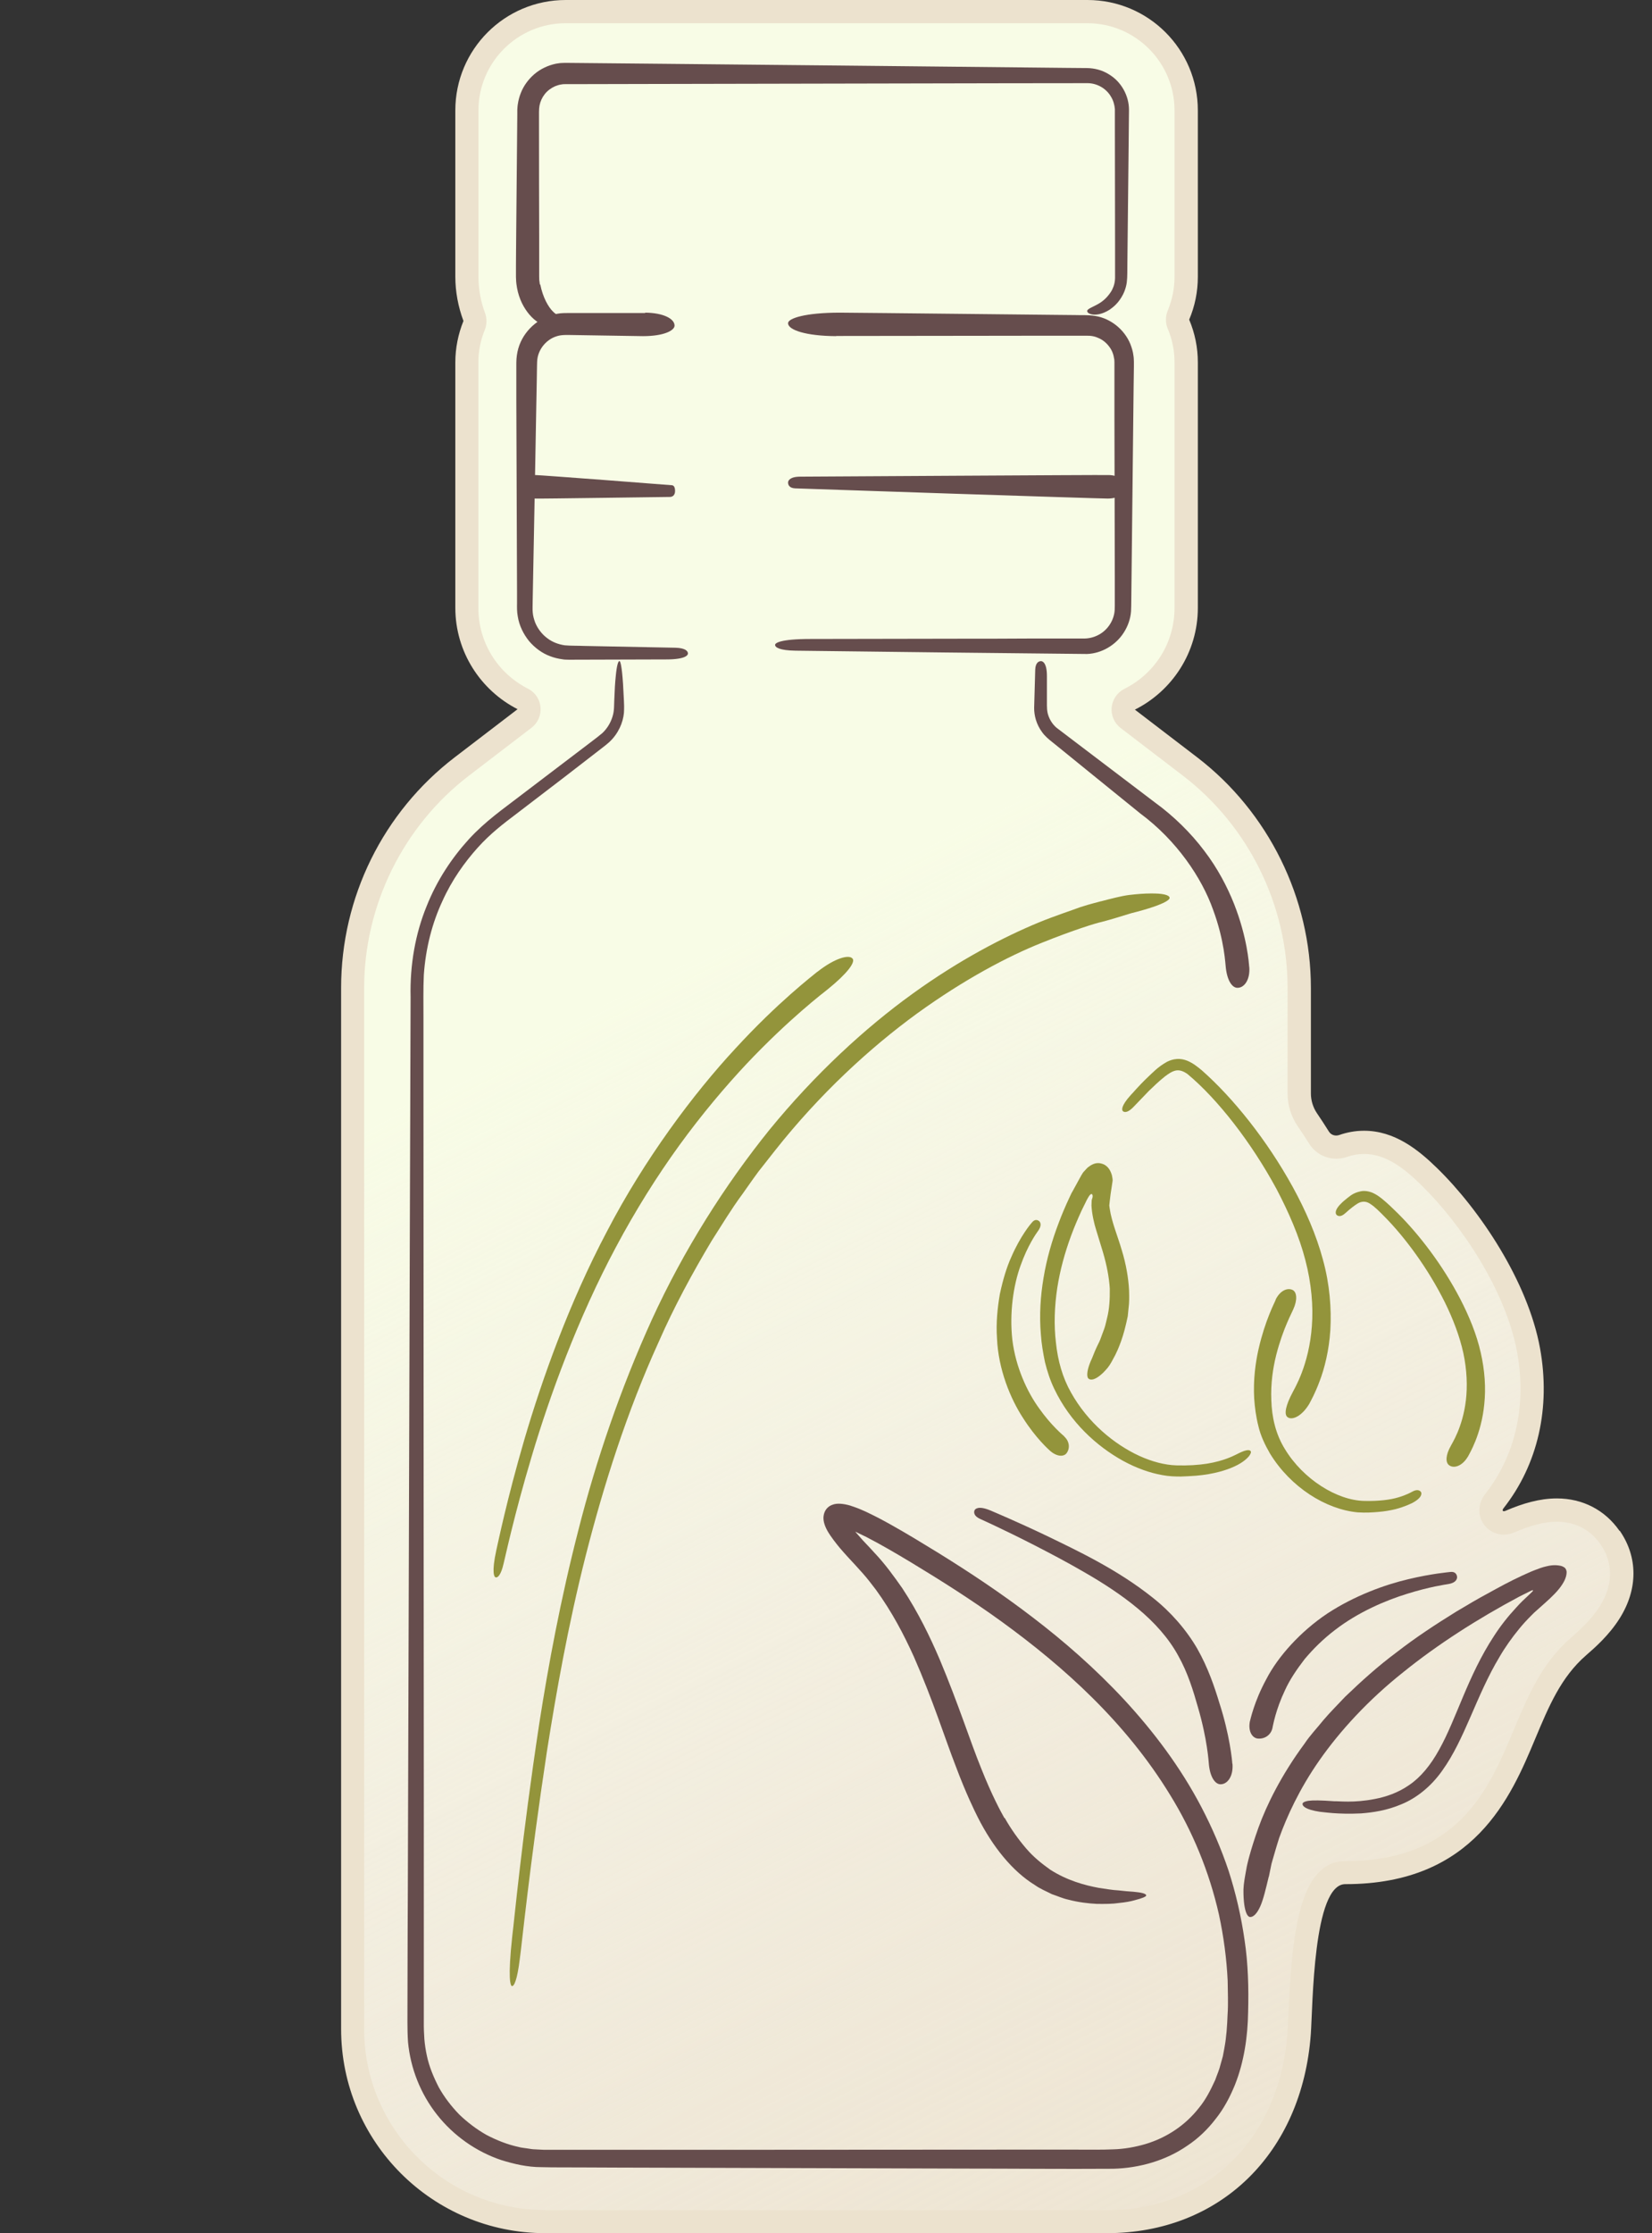 <svg viewBox="0 0 185 250" xmlns:xlink="http://www.w3.org/1999/xlink" xmlns="http://www.w3.org/2000/svg" data-name="Layer 1" id="Layer_1">
  <rect x="0" y="0" width="185" height="250" fill="#333333" stroke="none"/>
  <defs>
    <style>
      .cls-1 {
        fill: url(#linear-gradient);
      }

      .cls-2 {
        fill: #ece2ce;
      }

      .cls-3 {
        fill: #93943b;
      }

      .cls-4 {
        fill: #664d4d;
      }
    </style>
    <linearGradient gradientUnits="userSpaceOnUse" y2="273.82" x2="163.29" y1="31.45" x1="40.95" id="linear-gradient">
      <stop stop-color="#f8fce6" offset=".31"></stop>
      <stop stop-opacity=".71" stop-color="#f9fcec" offset=".46"></stop>
      <stop stop-opacity=".46" stop-color="#fafcf3" offset=".6"></stop>
      <stop stop-opacity=".26" stop-color="#fbfcf7" offset=".73"></stop>
      <stop stop-opacity=".12" stop-color="#fcfcfb" offset=".85"></stop>
      <stop stop-opacity=".03" stop-color="#fcfcfd" offset=".94"></stop>
      <stop stop-opacity="0" stop-color="#fdfdfe" offset="1"></stop>
    </linearGradient>
  </defs>
  <path d="M181.36,171.37c-1.63-2.34-4.13-3.63-7.02-3.63-1.92,0-3.83.56-5.75,1.39-.3.13-.42-.04-.21-.3,3.84-4.88,5.29-11.24,4.08-17.9-1.36-7.49-6.77-15.53-11.52-20.16-2.12-2.07-4.76-4.19-8.19-4.19-.99,0-1.92.18-2.78.48-.44.15-.92,0-1.16-.4-.45-.72-.9-1.41-1.33-2.04s-.68-1.42-.68-2.21v-11.83c0-10.04-4.76-19.69-12.73-25.8l-6.98-5.34c4.17-2.09,7.05-6.41,7.05-11.39v-27.48c0-1.66-.33-3.28-.97-4.79.64-1.5.97-3.13.97-4.79V12.36c0-6.83-5.53-12.36-12.36-12.36h-58.43c-6.83,0-12.36,5.53-12.36,12.36v18.63c0,1.66.32,3.36.91,4.94-.59,1.46-.91,3.04-.91,4.63v27.48c0,4.95,2.84,9.24,6.97,11.35l-7.03,5.38c-8.03,6.15-12.73,15.68-12.73,25.8v116.57c0,12.62,10.23,22.85,22.85,22.85h62.91c12.68,0,21.85-8.95,22.83-22.26.23-3.12.23-16.88,3.89-16.81,0,0,0,0,0,0,14.43,0,18.53-9.79,21.24-16.27,1.55-3.7,2.89-6.9,5.7-9.35.97-.84,2.59-2.26,3.77-4.15,2.05-3.27,2.04-6.84,0-9.79Z" class="cls-2"></path>
  <path d="M61.03,247.4c-11.17,0-20.25-9.08-20.25-20.25v-116.57c0-9.24,4.38-18.11,11.71-23.73l7.03-5.38c.71-.54,1.09-1.41,1.01-2.3-.08-.89-.61-1.68-1.41-2.08-3.42-1.74-5.55-5.2-5.55-9.03v-27.48c0-1.25.24-2.48.72-3.65.24-.6.25-1.27.03-1.88-.49-1.31-.74-2.71-.74-4.04V12.36c0-5.38,4.38-9.76,9.76-9.76h58.43c5.38,0,9.76,4.38,9.76,9.76v18.63c0,1.3-.26,2.57-.76,3.78-.27.65-.27,1.38,0,2.03.51,1.2.76,2.47.76,3.77v27.48c0,3.86-2.15,7.33-5.61,9.06-.8.4-1.34,1.19-1.43,2.08-.08.89.3,1.77,1.01,2.31l6.98,5.34c7.34,5.62,11.71,14.49,11.71,23.73v11.83c0,1.31.39,2.58,1.14,3.68.44.64.87,1.3,1.28,1.95.66,1.05,1.79,1.68,3.04,1.68.41,0,.81-.07,1.19-.2.64-.22,1.27-.33,1.92-.33,2.49,0,4.53,1.66,6.37,3.45,4.46,4.35,9.51,11.84,10.77,18.77,1.08,5.92-.19,11.54-3.57,15.83-.71.9-.86,2.06-.39,3.03.46.94,1.4,1.53,2.47,1.53.41,0,.82-.09,1.21-.26,1.86-.8,3.36-1.18,4.72-1.18,2.05,0,3.74.87,4.89,2.52,1.45,2.08,1.43,4.54-.06,6.92-.98,1.56-2.36,2.77-3.27,3.57-3.26,2.85-4.78,6.47-6.39,10.31-2.74,6.54-6.14,14.67-18.84,14.67-5.22,0-6.01,8.26-6.4,17.46-.03.74-.06,1.35-.09,1.77-.87,11.87-9,19.85-20.23,19.85h-62.91Z" class="cls-1"></path>
  <g>
    <path d="M93.63,37.63c-3.34-.02-5.38-.68-5.38-1.45,0-.55,1.96-1.18,5.79-1.18.81,0,7.36.07,16.79.17,2.36.03,4.89.05,7.56.08.67,0,1.34.01,2.03.02.7.03,1.31-.04,2.24.1,1.72.28,3.26,1.51,3.93,3.16.16.42.29.84.34,1.29.04.22.04.44.05.67v.56c-.01.73-.02,1.47-.03,2.22-.02,1.49-.03,2.99-.05,4.5-.03,3.03-.07,6.1-.1,9.18-.03,3.07-.07,6.15-.1,9.17-.02.78,0,1.46-.04,2.31-.06.85-.36,1.68-.81,2.38-.9,1.42-2.5,2.34-4.12,2.4-5.8-.06-11.23-.12-15.94-.17-9.41-.11-15.93-.19-16.7-.2-1.81-.03-2.29-.37-2.29-.65,0-.19.5-.66,3.99-.66,1.12,0,7.71-.01,17.03-.03,2.33,0,4.83,0,7.45-.02,1.31,0,2.66,0,4.03,0,.69,0,1.38,0,2.08,0,.54,0,1.05-.12,1.52-.35.96-.45,1.68-1.39,1.88-2.45.05-.29.06-.48.06-.87v-1.1c0-.74,0-1.47,0-2.21,0-2.96-.01-5.97-.02-8.97,0-3-.01-6.01-.02-8.96,0-1.48,0-2.95,0-4.4v-1.09s0-.53,0-.53c-.01-.13,0-.26-.03-.38-.07-.5-.25-.98-.56-1.37-.29-.4-.69-.73-1.13-.93-.46-.22-.87-.3-1.46-.29-1.36,0-2.7,0-4,0-2.61,0-5.09,0-7.39.01-9.22.01-15.66.02-16.58.02Z" class="cls-4"></path>
    <path d="M124.18,53.18c1.15.02,1.86.68,1.86,1.45,0,.55-.68,1.18-2,1.18-1.12,0-33.95-1.09-35-1.14-.62-.03-.79-.37-.79-.65,0-.19.17-.66,1.38-.66,1.54,0,33.28-.21,34.55-.18Z" class="cls-4"></path>
    <path d="M72.25,35c2.04.02,3.29.68,3.29,1.45,0,.55-1.2,1.18-3.54,1.18-.25,0-1.37-.02-3.16-.05-.89-.02-1.95-.03-3.14-.05-.6-.01-1.23-.02-1.89-.03-.16,0-.33,0-.49,0-.12.01-.25,0-.37.02-.25.02-.5.08-.75.17-.98.35-1.88,1.32-2.03,2.55-.03.26-.03.71-.04,1.13,0,.42-.02.84-.02,1.27-.02.85-.03,1.72-.05,2.61-.07,3.54-.13,7.29-.2,11.05-.07,3.76-.14,7.51-.21,11.04,0,.45-.03.88.01,1.24.03.38.14.75.27,1.11.29.7.76,1.31,1.35,1.75.58.45,1.28.7,1.97.8.68.06,1.49.04,2.19.07,5.75.11,9.73.19,10.2.2,1.1.03,1.4.37,1.4.65,0,.19-.3.66-2.44.66-.68,0-4.71.01-10.4.03h-.55c-.23-.01-.45,0-.68-.05-.46-.06-.92-.17-1.36-.34-.9-.33-1.71-.93-2.36-1.69-.63-.78-1.11-1.74-1.27-2.78-.05-.26-.07-.52-.08-.79-.01-.27,0-.44,0-.66,0-.43,0-.86,0-1.29-.01-3.47-.02-7.14-.04-10.81-.01-3.67-.02-7.34-.04-10.79,0-.86,0-1.71,0-2.55,0-.42,0-.83,0-1.24,0-.18,0-.44.02-.71.02-.26.06-.52.11-.77.43-2.06,2.06-3.6,3.82-4.11.44-.12.89-.21,1.33-.22.46-.02.7,0,1.05-.01.65,0,1.27,0,1.85,0,1.17,0,2.21,0,3.09,0,1.76,0,2.88,0,3.16,0Z" class="cls-4"></path>
    <path d="M59.91,55.81c-.5-.02-.81-.68-.81-1.45,0-.55.3-1.18.87-1.18.49,0,14.83,1.09,15.29,1.14.27.03.34.37.34.65,0,.19-.07.66-.6.66-.67,0-14.54.21-15.09.18Z" class="cls-4"></path>
    <path d="M60.5,31.83c.29,1.49.93,2.56,1.4,3.02.47.52,1.14.61,1.27.99.04.13-.05.3-.36.51-.3.16-.91.36-1.66.14-.75-.2-1.51-.77-2.1-1.57-.6-.81-1.06-1.84-1.22-3.14-.02-.13-.04-.4-.05-.79,0-.31,0-.71,0-1.2,0-.98.02-2.32.03-3.95.03-3.27.07-7.75.12-13.04v-.51c.02-.21.02-.42.06-.63.06-.42.17-.84.33-1.24.31-.81.85-1.54,1.52-2.12.68-.58,1.52-.98,2.42-1.17.23-.03.45-.08.68-.08.24-.01.46-.02.63-.01.37,0,.74,0,1.12.01,3,.03,6.14.06,9.39.09,6.49.07,13.39.13,20.28.2,6.89.07,13.79.14,20.27.21,1.62.02,3.22.03,4.78.05.78,0,1.56.02,2.32.02.84.01,1.69.23,2.4.67,1.45.84,2.3,2.44,2.3,4-.01,1.42-.03,2.79-.04,4.11-.06,5.27-.1,9.74-.14,13-.02.82.02,1.53-.07,2.24-.1.68-.35,1.25-.62,1.68-.54.87-1.13,1.21-1.3,1.35-.9.57-1.61.6-2,.52-.4-.09-.51-.25-.51-.38,0-.11.14-.24.61-.46.44-.24,1.34-.54,2.11-1.78.1-.2.38-.66.4-1.43,0-1.02,0-2.38,0-4.01,0-3.31-.01-7.77-.02-12.99,0-.33,0-.66,0-.99v-.5s0-.25,0-.25v-.19c-.04-.49-.18-.98-.45-1.41-.51-.88-1.52-1.48-2.59-1.49-2.94,0-6.02,0-9.2.01-6.37.01-13.11.02-19.85.04-6.74.01-13.47.02-19.81.04-3.17,0-6.24.01-9.16.02-.17,0-.39,0-.52,0-.13,0-.26,0-.38.03-.25.03-.49.11-.72.2-.45.2-.86.5-1.16.88-.3.38-.5.82-.59,1.28-.04.25-.06.41-.06.74,0,.33,0,.66,0,.98,0,5.17.01,9.56.02,12.79,0,1.61,0,2.94,0,3.92,0,.25,0,.47,0,.67,0,.21.01.3.01.44.03.24.05.42.07.52Z" class="cls-4"></path>
    <g>
      <path d="M142.51,193.38c-.16.86-.91,1.32-1.67,1.24-.55-.06-1.08-.71-.88-1.88.07-.23.47-2.23,1.84-4.75,1.31-2.55,3.84-5.36,6.85-7.37,3.03-1.99,6.43-3.22,9.07-3.84,2.64-.63,4.51-.78,4.72-.81.52-.05.69.26.73.53.02.19-.05.68-1,.83-.3.05-2.12.31-4.57,1.08-2.44.75-5.51,2.06-8.09,4.05-1.29.98-2.44,2.11-3.41,3.27-.92,1.19-1.7,2.37-2.2,3.48-1.05,2.21-1.33,3.92-1.39,4.15Z" class="cls-4"></path>
      <path d="M142.08,210.09c-.34,1.4-.6,2.54-.95,3.32-.35.78-.76,1.21-1.14,1.19-.28-.02-.52-.48-.65-1.39-.06-.45-.1-1.02-.09-1.7.02-.67.17-1.44.33-2.32.05-.37.44-2.05,1.35-4.6.92-2.55,2.58-5.91,5.16-9.4.6-.91,1.38-1.72,2.11-2.63.75-.88,1.6-1.73,2.44-2.62,1.76-1.69,3.66-3.42,5.78-4.99,2.08-1.62,4.35-3.11,6.68-4.55,1.18-.7,2.36-1.41,3.58-2.06,1.23-.68,2.4-1.32,3.74-1.94l.64-.29c.25-.11.49-.22.73-.31.48-.19.97-.37,1.39-.46.44-.11.8-.14,1.12-.12.32.03.61.05.9.26.16.11.23.34.24.49,0,.16-.02.32-.06.47-.08.3-.22.61-.44.94-.42.67-1.18,1.41-1.94,2.08l-.83.74c-.25.22-.5.44-.72.68-.46.46-.9.94-1.31,1.44-.82,1-1.57,2.05-2.21,3.15-2.63,4.37-3.87,9.2-6.42,12.74-1.24,1.77-2.89,3.08-4.55,3.76-1.66.71-3.24.93-4.54,1.03-2.64.13-4.27-.16-4.61-.18-1.61-.24-1.98-.64-1.94-.91.01-.09.15-.24.66-.32.51-.07,1.38-.06,2.89.05.46-.03,2.17.22,4.57-.26,1.19-.23,2.55-.67,3.81-1.55,1.28-.86,2.41-2.23,3.36-3.96,1.94-3.45,3.2-8.24,6.14-12.72.72-1.12,1.56-2.19,2.5-3.2.46-.52.96-.99,1.46-1.45l.27-.26.06-.06s.07-.08.09-.12c.02-.07-.08-.04-.12-.03-.05.02-.1.04-.14.06l-1.26.63c-4.68,2.49-9.18,5.37-13.04,8.49-3.89,3.09-7.05,6.54-9.34,9.81-2.3,3.28-3.69,6.39-4.53,8.72-.38,1.18-.64,2.16-.86,2.89-.15.74-.25,1.23-.29,1.42Z" class="cls-4"></path>
    </g>
    <path d="M138.02,197.45c.11,1.44-.6,2.32-1.37,2.29-.56-.02-1.13-.77-1.27-2.21-.03-.31-.17-2.8-1.23-6.42-.51-1.79-1.12-3.84-2.21-5.77-1.06-1.95-2.67-3.74-4.53-5.28-1.86-1.55-3.94-2.88-5.95-4.04-2.01-1.17-3.95-2.18-5.64-3.05-3.38-1.73-5.79-2.81-6.07-2.94-.66-.3-.72-.69-.62-.95.07-.17.44-.55,1.76,0,.42.18,2.91,1.22,6.33,2.85,3.4,1.65,7.9,3.75,11.88,6.93,1.99,1.57,3.74,3.57,4.97,5.69,1.21,2.13,1.93,4.27,2.48,6.08,1.17,3.62,1.43,6.43,1.45,6.8Z" class="cls-4"></path>
    <path d="M112.52,203.52c.73,1.29,1.55,2.42,2.39,3.4.84.99,1.79,1.73,2.7,2.38,1.89,1.21,3.83,1.74,5.45,2.04.82.12,1.55.25,2.2.28.65.07,1.21.13,1.66.15.91.08,1.41.21,1.44.4.02.14-.42.33-1.33.56-.45.13-1.03.23-1.73.3-.7.11-1.53.11-2.48.1-.95-.05-2.03-.17-3.21-.48-.6-.13-1.19-.4-1.82-.61-.59-.31-1.27-.57-1.87-1-2.54-1.55-4.75-4.3-6.42-7.6-.35-.7-1.32-2.65-2.48-5.75-1.2-3.08-2.53-7.34-4.68-12.23-1.1-2.43-2.44-5.01-4.26-7.51-.47-.61-.94-1.24-1.47-1.83-.52-.59-1.07-1.18-1.69-1.85-.31-.33-.58-.65-.91-1.03-.36-.44-.96-1.19-1.34-1.85-.38-.68-.52-1.27-.43-1.75.04-.24.13-.51.34-.76.21-.24.43-.36.67-.44.47-.18,1.16-.13,1.96.1.4.14.81.27,1.21.45l.55.24.33.16c.88.42,1.74.88,2.59,1.36,1.71.96,3.4,1.99,5.14,3.06,3.46,2.14,7.03,4.5,10.57,7.21,3.54,2.7,7.05,5.76,10.31,9.27,3.25,3.52,6.28,7.51,8.64,12.03,1.18,2.26,2.21,4.64,3.04,7.12.8,2.49,1.4,5.08,1.78,7.72.4,2.64.47,5.35.4,8.06-.04,2.68-.43,5.56-1.49,8.2-.54,1.32-1.22,2.62-2.13,3.76-.88,1.15-1.95,2.2-3.18,3.01-2.42,1.68-5.38,2.51-8.29,2.59-5.63.04-11.19-.02-16.87-.02-11.32-.03-22.8-.07-34.29-.1-2.87,0-5.74-.02-8.61-.03-1.44-.01-2.85.01-4.32-.03-1.51,0-2.99-.34-4.42-.78-2.85-.95-5.39-2.75-7.23-5.09-1.85-2.34-2.98-5.21-3.25-8.15-.1-1.5-.05-2.88-.06-4.29,0-1.41,0-2.81.01-4.22,0-2.8.02-5.6.03-8.37.02-5.55.03-11.04.05-16.44.07-21.61.13-41.88.18-59.46.03-8.79.05-16.9.08-24.18-.09-3.66.56-7.15,1.78-10.14,1.19-3.01,2.91-5.52,4.75-7.54,1.86-2.03,3.92-3.44,5.64-4.77,1.74-1.32,3.26-2.48,4.55-3.46,2.56-1.96,4.25-3.2,4.76-3.65.59-.56.95-1.23,1.14-1.87.2-.64.16-1.26.19-1.83.04-1.12.09-1.97.16-2.62.12-1.29.28-1.74.42-1.74.09,0,.26.46.4,2.56.03.52.06,1.15.1,1.9,0,.19.01.38.02.58,0,.21,0,.5-.02.76-.05.54-.2,1.11-.47,1.68-.27.56-.66,1.13-1.2,1.62-.29.26-.51.42-.75.61-.24.19-.49.38-.75.58-1.03.8-2.18,1.69-3.48,2.69-.83.64-2.67,2.05-5.41,4.14-1.4,1.06-2.89,2.18-4.34,3.8-1.43,1.6-2.86,3.57-3.94,5.98-1.11,2.38-1.86,5.19-2.07,8.25-.07,1.5-.04,3.21-.04,4.92,0,1.72,0,3.48,0,5.3,0,7.27,0,15.34.01,24.04,0,17.4.02,37.35.03,58.56,0,5.3,0,10.68,0,16.12,0,2.72,0,5.45,0,8.2-.01.71.02,1.34.06,1.96.05.63.15,1.26.28,1.87.26,1.24.76,2.42,1.34,3.55.62,1.11,1.4,2.12,2.29,3.04.92.88,1.94,1.66,3.06,2.29,1.13.59,2.33,1.07,3.58,1.34.31.09.63.11.95.16.32.05.63.11.95.11l.96.05h1.04c5.59,0,11.21,0,16.82,0,11.22,0,22.44-.01,33.49-.02,2.76,0,5.52,0,8.26,0,1.35-.01,2.79.03,4.05-.03,1.27-.03,2.51-.25,3.7-.6,2.37-.71,4.47-2.12,5.96-4.03.78-.93,1.33-2.04,1.84-3.15.2-.58.46-1.14.6-1.75l.25-.89.17-.91c.23-1.22.31-2.46.36-3.75.09-1.27.02-2.54.01-3.8-.12-2.52-.46-5-.98-7.42-1.09-4.82-2.98-9.36-5.48-13.4-4.97-8.13-11.91-14.33-18.76-19.31-3.44-2.5-6.92-4.69-10.29-6.73-1.7-1.02-3.34-1.98-4.97-2.82-.4-.2-.84-.41-1.18-.57h-.02s-.02,0-.01,0c.13.15.26.31.39.45.55.65,1.11,1.18,1.71,1.86,1.22,1.28,2.21,2.66,3.15,4,1.8,2.73,3.11,5.45,4.19,7.97,2.12,5.05,3.44,9.25,4.66,12.23,1.19,3,2.18,4.81,2.58,5.52Z" class="cls-4"></path>
    <path d="M139.9,108.22c.12,1.48-.58,2.38-1.33,2.36-.58,0-1.14-.79-1.3-2.28-.05-.3-.12-2.95-1.43-6.48-1.26-3.55-4.07-7.74-8.15-10.76-1.99-1.62-3.99-3.23-5.86-4.75-.94-.76-1.85-1.5-2.71-2.2-.43-.35-.85-.69-1.26-1.02-.4-.31-.86-.7-1.16-1.13-.64-.86-.9-1.86-.89-2.73.02-.81.04-1.54.06-2.14.04-1.21.06-1.97.06-2.13.03-.75.37-.95.65-.95.19,0,.66.21.66,1.67,0,.23,0,1.04,0,2.27,0,.31,0,.64,0,1,0,.37.02.57.08.88.14.57.46,1.18,1,1.64,3.08,2.34,7.07,5.36,11.04,8.38,2.08,1.51,4.01,3.41,5.49,5.38,1.51,1.97,2.59,4.06,3.34,5.94,1.49,3.78,1.67,6.67,1.7,7.06Z" class="cls-4"></path>
    <path d="M123.28,100.9c1.16-.3,2.2-.58,3.14-.71.94-.11,1.76-.17,2.43-.17,1.34-.02,2.09.16,2.13.48.03.23-.6.61-1.89,1.04-.64.22-1.45.45-2.41.69-.96.29-2.06.65-3.33.98-.54.11-2.98.84-6.71,2.34-3.74,1.49-8.66,4.08-13.95,7.91-5.27,3.84-10.88,8.99-15.88,15.31-.62.79-1.25,1.59-1.88,2.39-.61.82-1.19,1.67-1.79,2.51-1.23,1.66-2.31,3.46-3.45,5.24-2.16,3.62-4.21,7.39-5.93,11.32-3.56,7.81-6.16,16.04-8.16,23.88-1.99,7.85-3.31,15.35-4.34,21.86-1.98,13.04-2.87,22.16-3.04,23.23-.3,2.52-.66,3.16-.89,3.13-.16-.02-.49-.75.04-5.64.21-1.56,1.05-10.78,3.02-23.75,1.01-6.48,2.38-13.89,4.38-21.65,1.97-7.77,4.72-15.85,8.24-23.59,3.55-7.74,8.13-14.99,13.17-21.24,5.08-6.21,10.67-11.36,15.99-15.2,5.32-3.85,10.33-6.41,14.12-7.98,1.9-.78,3.51-1.29,4.69-1.73,1.19-.39,2-.56,2.31-.66Z" class="cls-3"></path>
    <path d="M91.52,108.8c1.99-1.57,3.6-1.99,3.97-1.47.29.41-.6,1.64-2.79,3.41-.46.37-4.32,3.3-9.11,8.37-2.38,2.54-4.98,5.61-7.5,9.08-2.52,3.47-4.94,7.34-7.09,11.37-4.31,8.05-7.44,16.7-9.44,23.41-2.01,6.72-3.01,11.49-3.16,12.05-.3,1.31-.66,1.61-.89,1.56-.15-.03-.49-.48.07-3.04.19-.82,1.18-5.67,3.14-12.39,1.97-6.71,5.01-15.29,9.26-23.32,4.19-8.05,9.65-15.37,14.39-20.47,4.72-5.14,8.62-8.13,9.15-8.57Z" class="cls-3"></path>
    <g>
      <path d="M146.68,157.05c-.87,1.52-2.01,1.99-2.51,1.58-.39-.31-.2-1.31.62-2.83.14-.31,1.8-2.95,2.12-7.35.17-2.18-.04-4.76-.73-7.39-.68-2.65-1.87-5.37-3.24-7.98-2.81-5.18-6.53-9.99-9.96-12.85-.44-.31-.88-.48-1.31-.39-.43.09-.84.38-1.2.65-.72.57-1.32,1.16-1.83,1.65-.98,1.01-1.59,1.65-1.72,1.79-.61.63-.99.62-1.17.46-.12-.1-.27-.55.91-1.84.2-.19.81-.95,1.86-1.95.55-.5,1.09-1.14,2.19-1.75.29-.14.64-.27,1.06-.3.41-.04.83.05,1.18.19.69.29,1.16.69,1.64,1.08,3.52,3.11,7.28,7.8,10.17,13.04,1.44,2.62,2.65,5.39,3.39,8.16.77,2.78.96,5.49.83,7.86-.15,2.36-.67,4.34-1.2,5.73-.52,1.4-1,2.23-1.11,2.44Z" class="cls-3"></path>
      <path d="M124.87,151.73c-.28.53-.53,1.02-.83,1.39-.31.37-.6.66-.87.87-.54.43-.98.55-1.25.36-.19-.14-.22-.56-.05-1.2.09-.32.23-.7.43-1.12.17-.44.37-.94.64-1.49.06-.11.23-.43.41-.96.1-.26.21-.57.34-.92.12-.35.19-.76.31-1.21.22-.89.3-1.98.28-3.21-.08-1.23-.33-2.6-.78-4.11-.24-.77-.48-1.57-.73-2.39-.26-.81-.49-1.84-.54-2.78l.02-.54c0-.13.03-.12.04-.19.03-.1.08-.21.07-.33.02-.11-.07-.3-.19-.22-.1.05-.16.14-.23.24-.07.1-.15.26-.23.4-.2.4-.4.81-.6,1.22-.41.9-.81,1.83-1.16,2.78-.7,1.9-1.25,3.88-1.56,5.91-.3,2.02-.38,4.08-.14,6.08.21,2.01.74,3.91,1.69,5.58,1.87,3.35,4.81,5.78,7.65,7.09,1.43.65,2.85,1.02,4.14,1.06,1.31.04,2.48-.04,3.44-.19,1.93-.31,3.03-.92,3.26-1.02,1.07-.56,1.47-.58,1.63-.38.05.06.06.23-.2.57-.27.32-.84.85-2.06,1.33-.38.15-1.76.68-3.88.85-.53.04-1.1.07-1.69.09-.63,0-1.35-.02-2.06-.16-1.43-.25-2.93-.79-4.41-1.6-2.93-1.62-5.91-4.3-7.7-8.06-.45-.93-.78-1.94-1.04-2.99-.21-1.02-.39-2.06-.46-3.12-.18-2.11-.05-4.26.31-6.36.35-2.1.94-4.14,1.68-6.08.36-.97.77-1.92,1.2-2.84l.16-.34.08-.17.16-.28.64-1.17c.22-.37.42-.84.66-1.04.12-.13.23-.27.35-.38l.34-.24c.43-.25.87-.38,1.5-.1.51.28.72.7.87,1.18.02.13.06.25.07.38l.02.2c0,.07-.03.2-.04.3-.06.42-.13.84-.19,1.26-.04.31-.07.61-.11.91,0,.13-.05.33-.03.41l.04.28c.21,1.5.9,3.11,1.35,4.66.48,1.56.75,3.12.82,4.52.02.71.03,1.38-.06,2-.03.31-.06.61-.09.9-.06.28-.12.55-.18.81-.47,2.07-1.1,3.27-1.24,3.56Z" class="cls-3"></path>
      <path d="M119.18,160.81c.62.57.65,1.36.25,1.88-.29.37-1.03.43-1.85-.29-.16-.15-1.57-1.39-3-3.64-1.45-2.21-2.79-5.52-2.93-8.94-.12-1.7.05-3.4.32-4.96.33-1.55.75-2.98,1.28-4.14,1.02-2.36,2.18-3.73,2.32-3.88.32-.38.61-.29.8-.14.12.1.36.47-.16,1.15-.16.22-1.13,1.58-1.92,3.82-.81,2.22-1.26,5.32-.92,8.33.37,3.02,1.65,5.82,3.02,7.69,1.34,1.89,2.62,2.95,2.79,3.1Z" class="cls-3"></path>
    </g>
    <g>
      <path d="M164.37,163.08c-.66,1.1-1.62,1.34-2.12.92-.38-.31-.37-1.11.23-2.16.09-.22,1.32-2.02,1.68-5.1.18-1.53.12-3.35-.28-5.24-.41-1.89-1.16-3.86-2.09-5.74-1.88-3.77-4.44-7.23-6.72-9.54-.57-.58-1.1-1.12-1.63-1.46-.53-.36-1.03-.27-1.44-.01-.81.52-1.26,1.01-1.37,1.08-.47.42-.79.33-.96.16-.1-.12-.3-.52.64-1.39.08-.07.24-.22.53-.45.3-.21.63-.6,1.54-.79.45-.1.98.01,1.38.19.4.18.72.42,1.01.65.59.48,1.13,1,1.73,1.59,2.39,2.37,5.03,5.78,7.03,9.63.99,1.92,1.83,3.95,2.29,6,.47,2.04.58,4.02.4,5.74-.33,3.47-1.71,5.64-1.85,5.93Z" class="cls-3"></path>
      <path d="M142.84,145.51c.51-1.06,1.37-1.4,1.94-1.09.42.23.56,1.04.04,2.17-.08.24-1.15,2.13-1.9,5.09-.37,1.47-.63,3.22-.55,5.08.06,1.88.48,3.79,1.53,5.47,2.04,3.37,5.84,5.74,8.89,5.79,1.58.04,2.89-.12,3.81-.4.92-.27,1.45-.58,1.56-.64.52-.28.81-.16.96.03.09.11.22.61-.96,1.24-.19.08-.85.43-1.92.7-.53.13-1.17.24-1.86.3-.72.06-1.4.11-2.34.05-3.56-.33-7.52-2.81-9.83-6.6-.55-.96-1.04-1.97-1.29-3.06-.27-1.06-.4-2.09-.47-3.1-.11-2.03.13-3.93.49-5.52.73-3.2,1.8-5.21,1.92-5.51Z" class="cls-3"></path>
    </g>
  </g>
</svg>